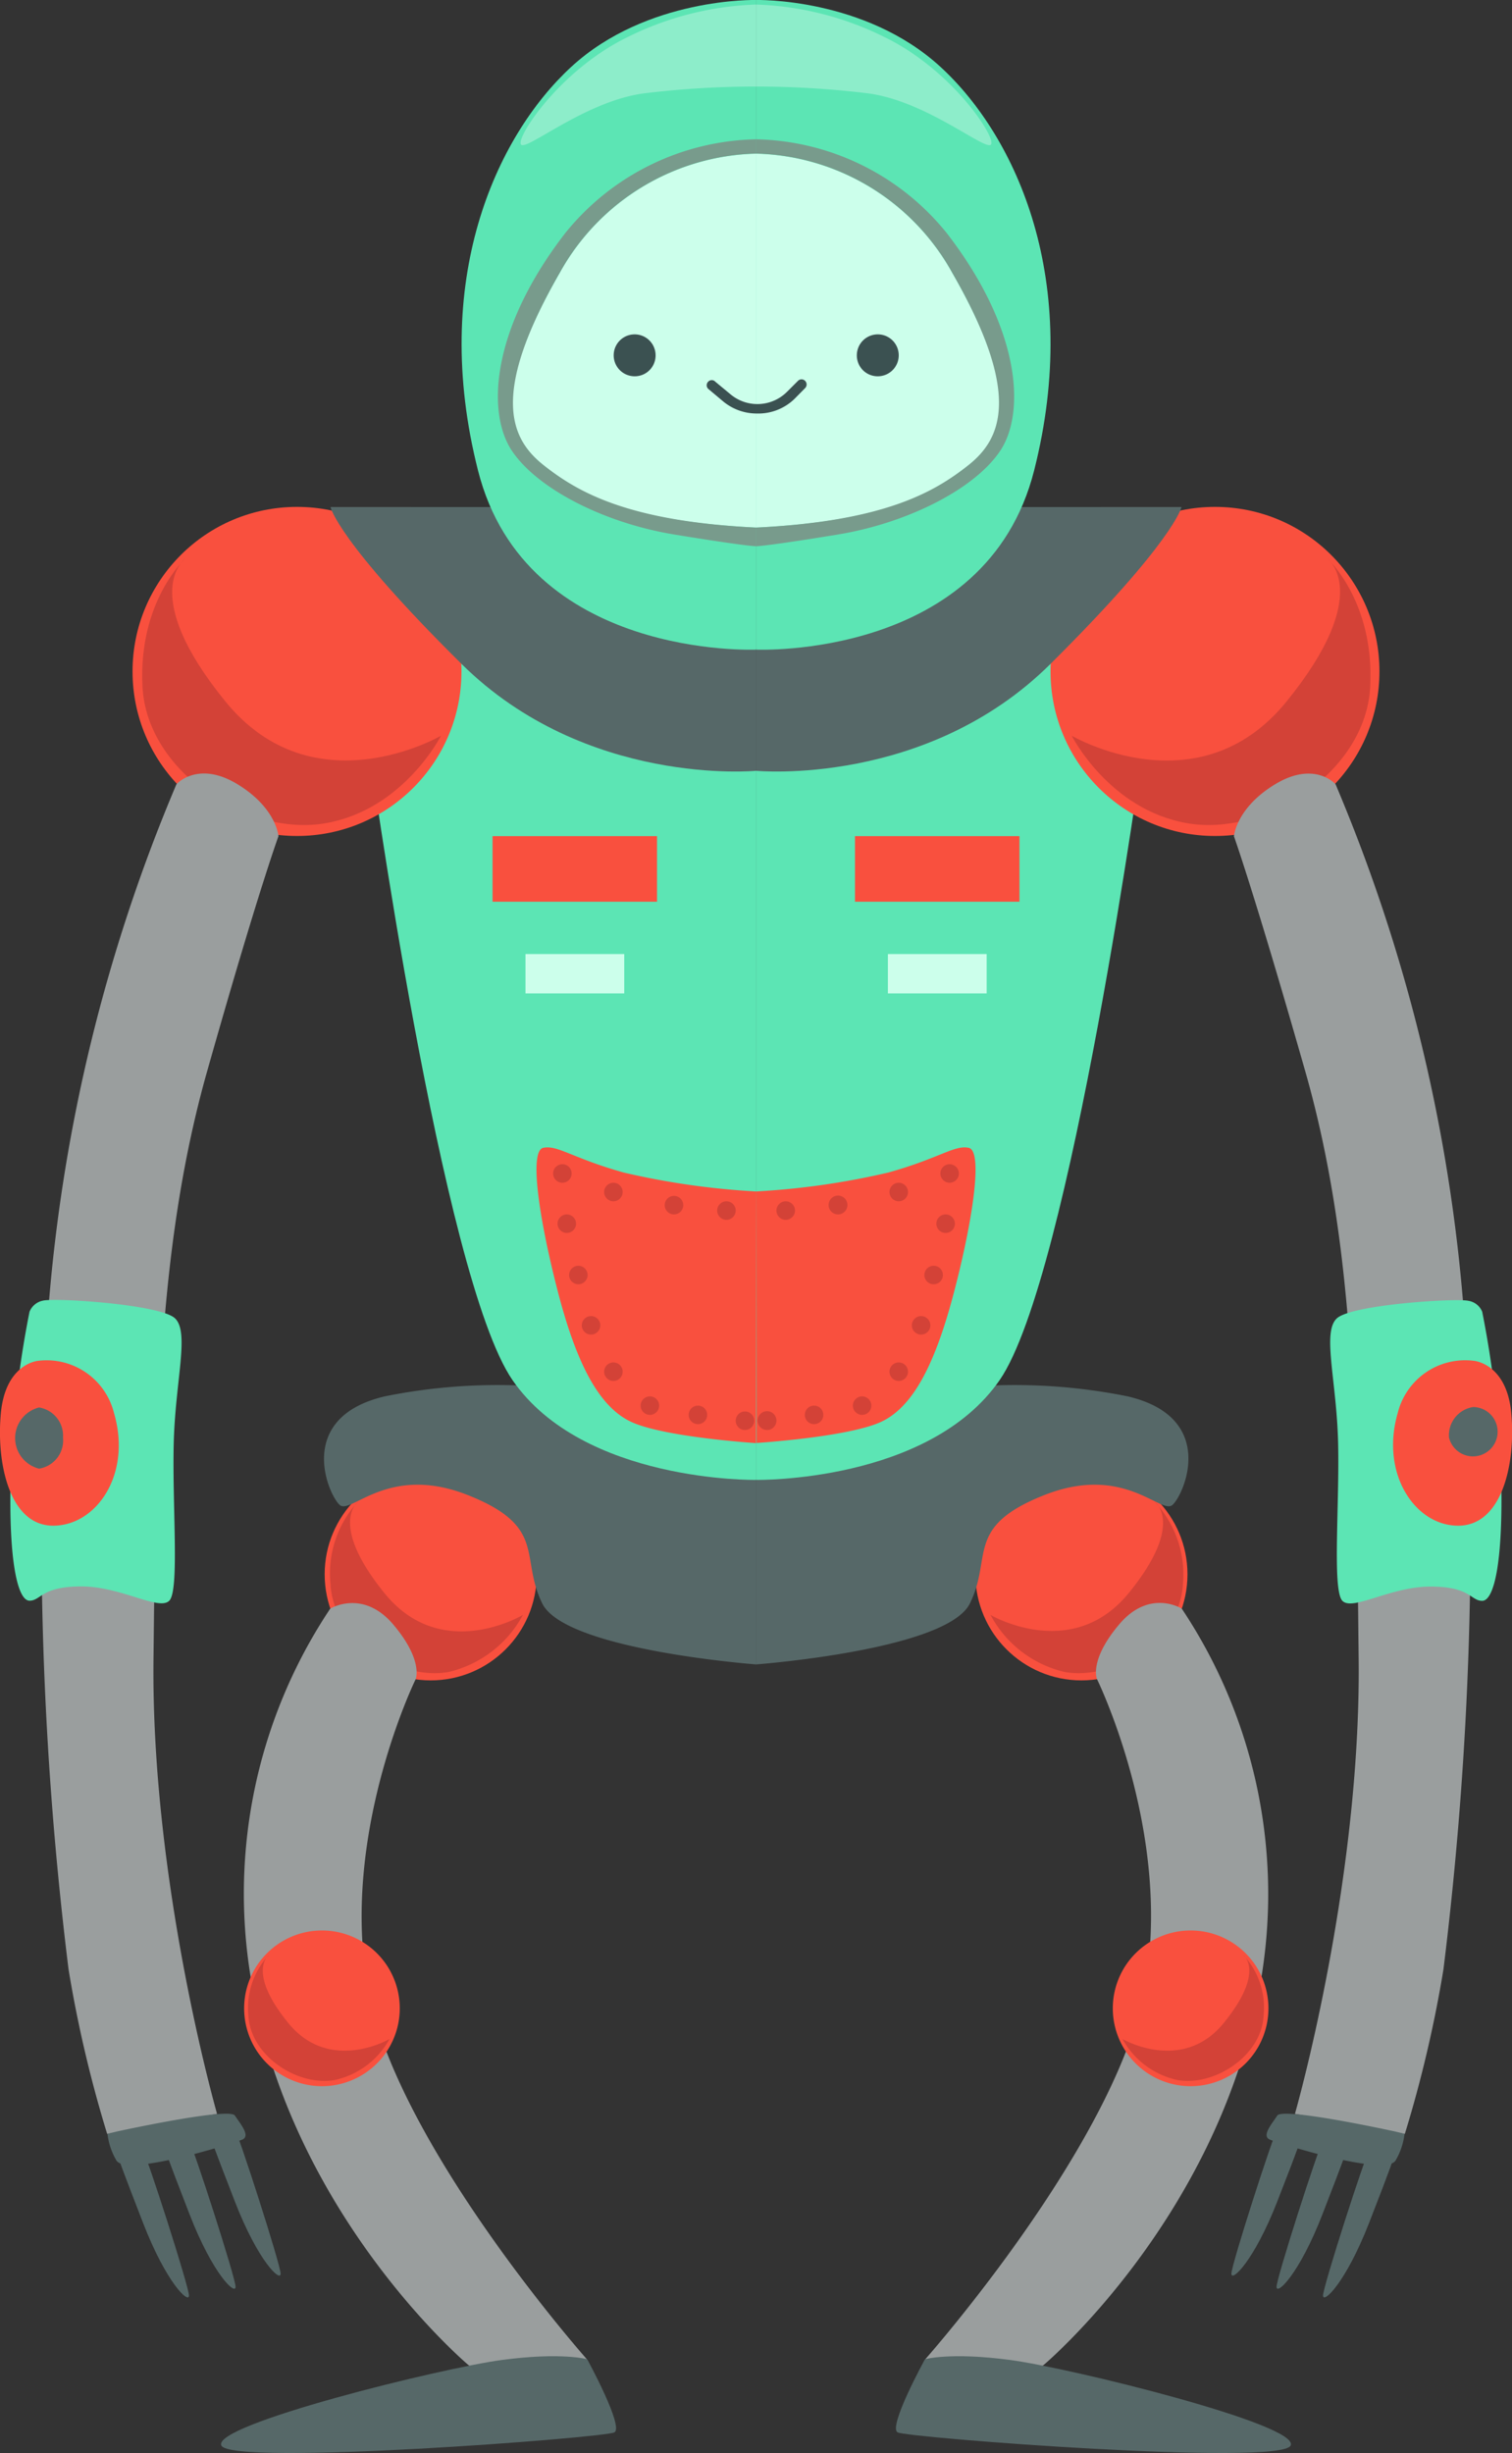 <svg xmlns="http://www.w3.org/2000/svg" viewBox="0 0 106.09 172.04"><rect x="0" y="0" width="106.09" height="172.04" fill="#333333" stroke="none"/><defs><style>.cls-1{fill:#f9503e;}.cls-2{fill:#d34237;}.cls-3{fill:#9a9e9e;}.cls-4{fill:#566868;}.cls-5{fill:#5ce5b4;}.cls-6{fill:#ccffeb;}.cls-7{fill:#789b8c;}.cls-8{fill:#3b5151;}.cls-9{fill:#fff;opacity:0.3;}</style></defs><g id="Слой_2" data-name="Слой 2"><g id="Слой_1-2" data-name="Слой 1"><circle class="cls-1" cx="30.22" cy="110.41" r="7.44"/><path class="cls-2" d="M25.13,105.31a7.41,7.41,0,0,0-1.94,5.79c.19,3.89,4.77,6.78,8.29,6.16a8,8,0,0,0,5.21-4S31,116.67,27,111.76,25.13,105.31,25.13,105.31Z"/><path class="cls-3" d="M23.17,112.82a36,36,0,0,0-5.36,27.05c3.08,15.94,15.06,26,15.06,26s1.52,1.13,5,.57,3.29-1,3.29-1S28,150.59,25.87,139.72s3.29-21.94,3.29-21.94.58-1.31-1.56-3.84S23.17,112.82,23.17,112.82Z"/><path class="cls-1" d="M17.13,140.85a5.46,5.46,0,1,1,5.46,5.46A5.46,5.46,0,0,1,17.13,140.85Z"/><path class="cls-2" d="M18.86,137.11a5.45,5.45,0,0,0-1.43,4.25c.15,2.85,3.5,5,6.09,4.51A5.79,5.79,0,0,0,27.33,143s-4.2,2.46-7.12-1.14S18.86,137.11,18.86,137.11Z"/><path class="cls-4" d="M53.05,103.79v12.94s-13.39-1-15-4.27.38-5.38-5.21-7.6-8.2,1.38-9,.69S20.66,99.42,27,97.93a40.06,40.06,0,0,1,13.31-.43Z"/><path class="cls-5" d="M53.05,54.06v49.73s-12.12.2-17.09-7S25.87,52.3,25.87,52.3s7.67-9.4,8-9.4S53.05,54.06,53.05,54.06Z"/><circle class="cls-1" cx="20.84" cy="47.09" r="11.54"/><path class="cls-2" d="M13,39.18s-3.32,3-3,9,7.4,10.52,12.87,9.55,8.07-6.13,8.07-6.13S22,56.8,15.81,49.19,13,39.18,13,39.18Z"/><path class="cls-3" d="M12.38,55a117.9,117.9,0,0,0-9,37,249.9,249.9,0,0,0,1.43,46.12,87.82,87.82,0,0,0,2.71,11.54l7.71-1.41s-4.64-16.16-4.46-31.89S11,87.61,14.54,75.11s5-16.47,5-16.47-.15-2-2.91-3.66S12.38,55,12.38,55Z"/><path class="cls-5" d="M2.07,92A70.43,70.43,0,0,0,.75,103.53c-.16,6.08.51,8.73,1.32,8.73s.82-1,3.63-1,5.46,1.74,6.18,1,.2-6.64.31-11.05,1.13-7.79.08-8.76S3.86,91,3,91.22A1.28,1.28,0,0,0,2.07,92Z"/><path class="cls-4" d="M53.05,45.56v8.5s-11.93,1.15-20.67-7.5-9.19-11-9.19-11H35.3Z"/><path class="cls-5" d="M53.05,0V45.56S36.91,46.28,33.54,33,34.76,9.6,40.07,4.7,53.05,0,53.05,0Z"/><path class="cls-6" d="M39.28,19.13c-5,8.66-3.52,11.64-1.07,13.56S44,36.57,53.05,37V10.78A16.19,16.19,0,0,0,39.28,19.13Z"/><path class="cls-7" d="M39.66,16.35c-5.21,6.74-5.51,12.56-3.77,15.22s6.43,5.1,11.44,5.92,5.72.82,5.72.82V37c-9-.44-12.49-2.49-14.84-4.32s-3.91-4.9,1.07-13.56a16.19,16.19,0,0,1,13.77-8.35v-1A17.63,17.63,0,0,0,39.66,16.35Z"/><path class="cls-8" d="M46,24.92a1.47,1.47,0,1,0-1.47,1.47A1.46,1.46,0,0,0,46,24.92Z"/><path class="cls-9" d="M53.05.32A21.78,21.78,0,0,0,44,2.62C39.13,5,36,9.94,36.6,10.17S41.27,7,45.33,6.53a65.32,65.32,0,0,1,7.72-.46Z"/><path class="cls-1" d="M2.66,95.44A4.87,4.87,0,0,1,8,99.11C9.25,103.36,6.8,107,3.73,107s-4-4.4-3.67-7.89S2.66,95.44,2.66,95.44Z"/><path class="cls-4" d="M4.42,100.82A2,2,0,0,1,2.74,103a2.21,2.21,0,0,1,0-4.29A2,2,0,0,1,4.42,100.82Z"/><path class="cls-4" d="M8.15,149.5s7.92-1.74,8.33-1.13,1.12,1.44.51,1.69-8.23,2.66-8.84,1.43a4.78,4.78,0,0,1-.61-1.84Z"/><path class="cls-4" d="M16.48,149.35c.25.3,3.21,9.5,3.21,10.11s-1.58-.87-3.21-5.06-1.74-4.59-1.74-4.59Z"/><path class="cls-4" d="M13.31,150.26c.25.31,3.22,9.5,3.22,10.12s-1.59-.87-3.22-5.06-1.74-4.6-1.74-4.6Z"/><path class="cls-4" d="M10.05,150.88c.25.3,3.21,9.5,3.21,10.11s-1.58-.87-3.21-5.06-1.74-4.59-1.74-4.59Z"/><path class="cls-1" d="M53.05,83.56a53.54,53.54,0,0,1-9.3-1.33c-3.57-1-4.62-1.94-5.63-1.73s-.29,5,1,10S42,98.78,44.47,99.8s8.58,1.41,8.58,1.41Z"/><rect class="cls-1" x="34.56" y="58.64" width="11.54" height="4.6"/><rect class="cls-6" x="36.87" y="66.91" width="6.93" height="2.76"/><circle class="cls-2" cx="50.97" cy="84.9" r="0.65"/><path class="cls-2" d="M46.64,84.52a.65.65,0,1,1,.65.65A.65.65,0,0,1,46.64,84.52Z"/><circle class="cls-2" cx="43.04" cy="83.6" r="0.65"/><path class="cls-2" d="M38.81,82.3a.65.65,0,1,1,.65.65A.65.65,0,0,1,38.81,82.3Z"/><circle class="cls-2" cx="39.77" cy="85.82" r="0.65"/><circle class="cls-2" cx="40.58" cy="89.42" r="0.65"/><circle class="cls-2" cx="41.47" cy="92.95" r="0.65"/><circle class="cls-2" cx="43.04" cy="96.2" r="0.65"/><circle class="cls-2" cx="45.6" cy="98.58" r="0.65"/><path class="cls-2" d="M48.32,99.23a.65.65,0,1,1,.65.65A.65.65,0,0,1,48.32,99.23Z"/><path class="cls-2" d="M51.62,99.64a.65.65,0,1,1,.65.65A.65.65,0,0,1,51.62,99.64Z"/><path class="cls-4" d="M41.2,165.46s2.6,4.75,1.91,5.13-26.89,2.38-27.58.92,15.48-5.44,19.69-6S41.2,165.46,41.2,165.46Z"/><circle class="cls-1" cx="75.88" cy="110.41" r="7.44"/><path class="cls-2" d="M81,105.31a7.43,7.43,0,0,1,2,5.79c-.2,3.89-4.78,6.78-8.3,6.16a7.93,7.93,0,0,1-5.2-4s5.72,3.36,9.71-1.55S81,105.31,81,105.31Z"/><path class="cls-3" d="M82.92,112.82a36.06,36.06,0,0,1,5.37,27.05c-3.09,15.94-15.07,26-15.07,26s-1.52,1.13-5,.57-3.28-1-3.28-1,13.17-14.87,15.32-25.74-3.29-21.94-3.29-21.94-.58-1.31,1.56-3.84S82.92,112.82,82.92,112.82Z"/><path class="cls-1" d="M89,140.85a5.46,5.46,0,1,0-5.45,5.46A5.46,5.46,0,0,0,89,140.85Z"/><path class="cls-2" d="M87.24,137.11a5.43,5.43,0,0,1,1.42,4.25c-.14,2.85-3.5,5-6.08,4.51A5.8,5.8,0,0,1,78.76,143s4.2,2.46,7.12-1.14S87.24,137.11,87.24,137.11Z"/><path class="cls-4" d="M53.05,103.79v12.94s13.38-1,15-4.27-.39-5.38,5.21-7.6,8.19,1.38,9,.69,3.22-6.13-3.14-7.62a40.06,40.06,0,0,0-13.31-.43Z"/><path class="cls-5" d="M53.05,54.06v49.73s12.11.2,17.09-7S80.22,52.3,80.22,52.3s-7.66-9.4-8-9.4S53.05,54.06,53.05,54.06Z"/><circle class="cls-1" cx="85.25" cy="47.09" r="11.54"/><path class="cls-2" d="M93.14,39.18s3.32,3,3,9-7.4,10.52-12.87,9.55-8.07-6.13-8.07-6.13,8.89,5.21,15.07-2.4S93.14,39.18,93.14,39.18Z"/><path class="cls-3" d="M93.71,55a117.9,117.9,0,0,1,9,37,249.9,249.9,0,0,1-1.43,46.12,87.82,87.82,0,0,1-2.71,11.54l-7.71-1.41s4.64-16.16,4.47-31.89-.18-28.74-3.75-41.24-5-16.47-5-16.47.15-2,2.91-3.66S93.71,55,93.71,55Z"/><path class="cls-5" d="M104,92a71.06,71.06,0,0,1,1.33,11.54c.15,6.08-.51,8.73-1.33,8.73s-.82-1-3.63-1-5.46,1.74-6.18,1-.2-6.64-.3-11.05-1.14-7.79-.09-8.76,8.41-1.43,9.23-1.23A1.25,1.25,0,0,1,104,92Z"/><path class="cls-4" d="M53.05,45.56v8.5S65,55.21,73.71,46.56s9.19-11,9.19-11H70.79Z"/><path class="cls-5" d="M53.05,0V45.56S69.19,46.28,72.56,33,71.33,9.6,66,4.7,53.05,0,53.05,0Z"/><path class="cls-6" d="M66.81,19.13c5,8.66,3.53,11.64,1.07,13.56S62.07,36.57,53.05,37V10.78A16.18,16.18,0,0,1,66.81,19.13Z"/><path class="cls-7" d="M66.43,16.35c5.21,6.74,5.51,12.56,3.78,15.22s-6.44,5.1-11.44,5.92-5.72.82-5.72.82V37c9-.44,12.49-2.49,14.83-4.32s3.91-4.9-1.07-13.56a16.18,16.18,0,0,0-13.76-8.35v-1A17.62,17.62,0,0,1,66.43,16.35Z"/><path class="cls-8" d="M60.12,24.92a1.47,1.47,0,1,1,1.47,1.47A1.46,1.46,0,0,1,60.12,24.92Z"/><path class="cls-9" d="M53.05.32a21.75,21.75,0,0,1,9.05,2.3c4.86,2.37,8,7.32,7.39,7.55S64.82,7,60.76,6.53a65.2,65.2,0,0,0-7.71-.46Z"/><path class="cls-1" d="M103.43,95.44a4.87,4.87,0,0,0-5.36,3.67c-1.23,4.25,1.23,7.93,4.29,7.89s4-4.4,3.68-7.89S103.43,95.44,103.43,95.44Z"/><path class="cls-4" d="M101.67,100.82a1.73,1.73,0,1,0,1.69-2.14A2,2,0,0,0,101.67,100.82Z"/><path class="cls-4" d="M97.94,149.5s-7.92-1.74-8.32-1.13-1.13,1.44-.51,1.69,8.22,2.66,8.83,1.43a4.78,4.78,0,0,0,.61-1.84Z"/><path class="cls-4" d="M89.62,149.35c-.26.3-3.22,9.5-3.22,10.11s1.58-.87,3.22-5.06,1.73-4.59,1.73-4.59Z"/><path class="cls-4" d="M92.78,150.26c-.25.31-3.21,9.5-3.21,10.12s1.58-.87,3.21-5.06,1.74-4.6,1.74-4.6Z"/><path class="cls-4" d="M96.05,150.88c-.26.3-3.22,9.5-3.22,10.11s1.58-.87,3.22-5.06,1.73-4.59,1.73-4.59Z"/><path class="cls-1" d="M53.05,83.56a53.35,53.35,0,0,0,9.29-1.33c3.58-1,4.62-1.94,5.63-1.73s.3,5-1,10-2.86,8.27-5.31,9.29-8.58,1.41-8.58,1.41Z"/><rect class="cls-1" x="59.99" y="58.64" width="11.54" height="4.6"/><rect class="cls-6" x="62.3" y="66.91" width="6.93" height="2.76"/><circle class="cls-2" cx="55.13" cy="84.9" r="0.65"/><path class="cls-2" d="M59.46,84.52a.66.66,0,1,0-.65.65A.66.66,0,0,0,59.46,84.52Z"/><circle class="cls-2" cx="63.06" cy="83.6" r="0.65"/><circle class="cls-2" cx="66.63" cy="82.3" r="0.65"/><path class="cls-2" d="M67,85.82a.65.65,0,0,0-.65-.65.65.65,0,1,0,0,1.3A.65.65,0,0,0,67,85.82Z"/><path class="cls-2" d="M66.16,89.42a.65.65,0,1,0-.65.65A.65.65,0,0,0,66.16,89.42Z"/><circle class="cls-2" cx="64.63" cy="92.95" r="0.65"/><circle class="cls-2" cx="63.06" cy="96.2" r="0.65"/><circle class="cls-2" cx="60.49" cy="98.58" r="0.65"/><path class="cls-2" d="M57.77,99.23a.65.65,0,1,0-.65.65A.65.65,0,0,0,57.77,99.23Z"/><path class="cls-2" d="M54.48,99.64a.66.66,0,1,0-.65.65A.66.66,0,0,0,54.48,99.64Z"/><path class="cls-4" d="M64.9,165.46s-2.61,4.75-1.92,5.13,26.89,2.38,27.58.92-15.47-5.44-19.69-6S64.9,165.46,64.9,165.46Z"/><path class="cls-8" d="M53.09,29a3.67,3.67,0,0,1-2.35-.85l-1.05-.88a.35.35,0,0,1,0-.5h0a.34.34,0,0,1,.5,0l1.05.87a2.94,2.94,0,0,0,4-.18l.75-.75a.35.35,0,0,1,.5,0h0a.36.36,0,0,1,0,.51l-.74.75A3.64,3.64,0,0,1,53.09,29Z"/></g></g></svg>